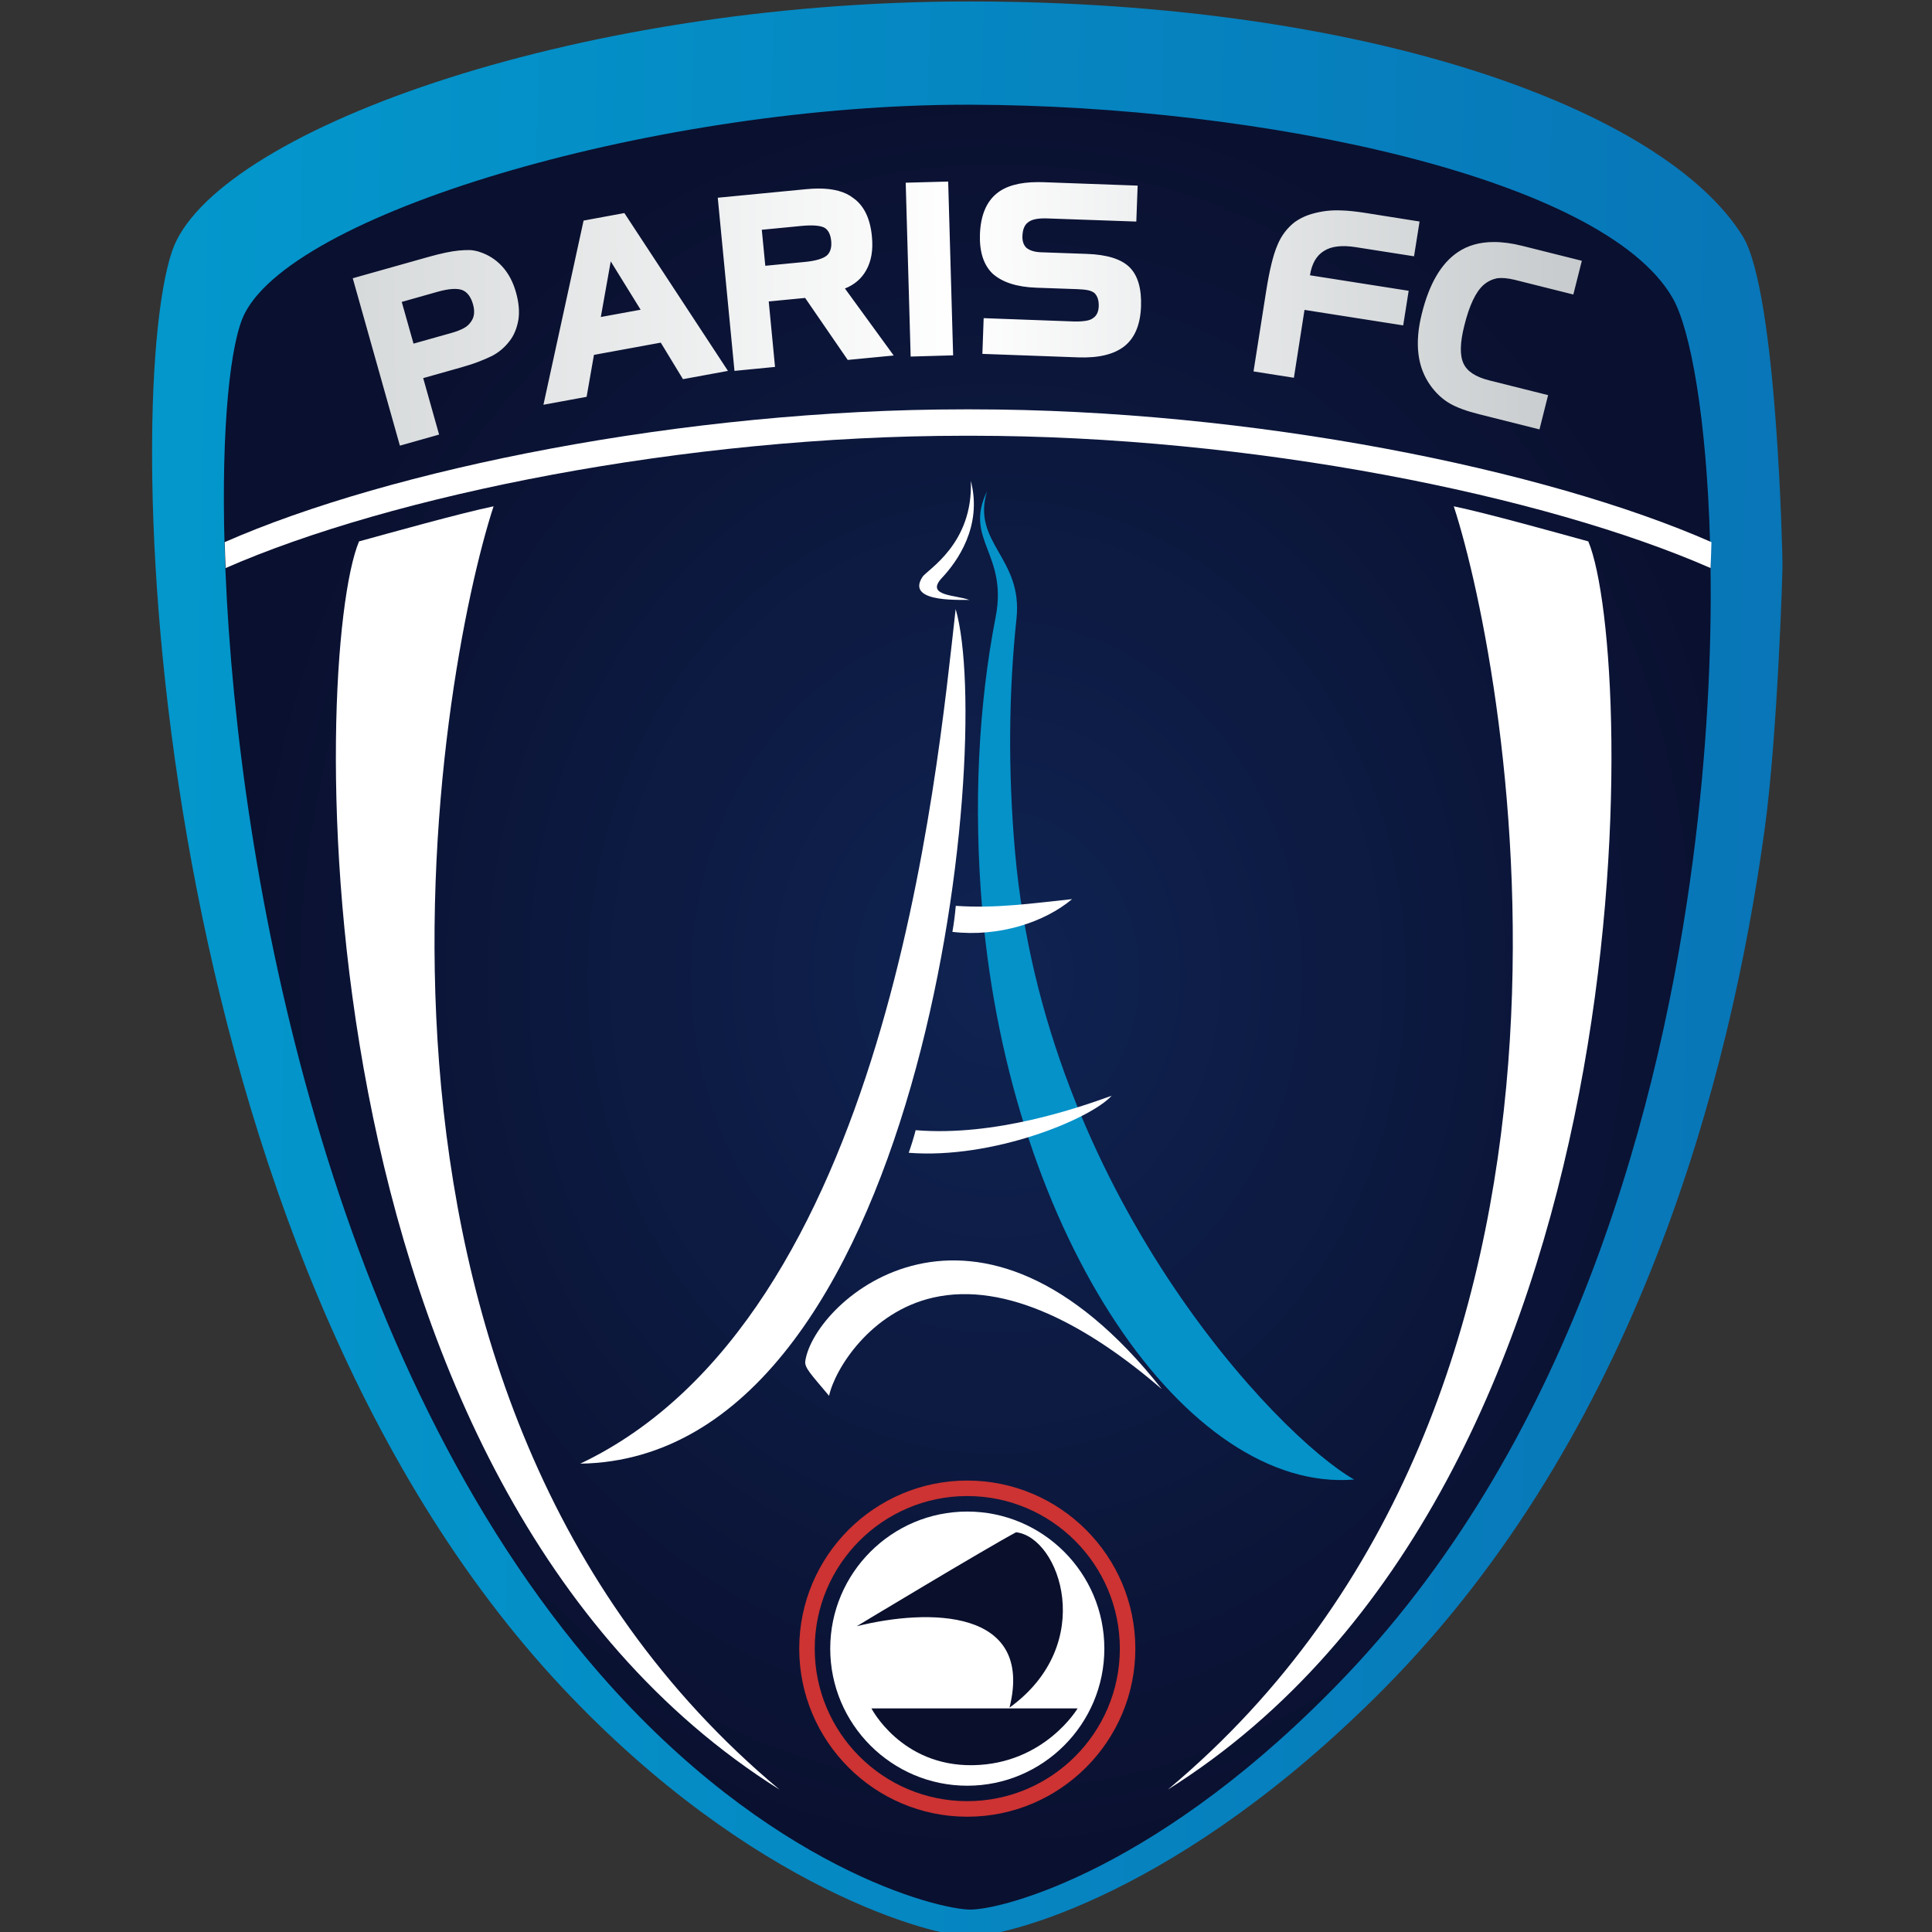 <?xml version="1.0" encoding="UTF-8" standalone="no"?>
<svg
   xmlns:dc="http://purl.org/dc/elements/1.1/"
   xmlns:cc="http://creativecommons.org/ns#"
   xmlns:rdf="http://www.w3.org/1999/02/22-rdf-syntax-ns#"
   xmlns:svg="http://www.w3.org/2000/svg"
   xmlns="http://www.w3.org/2000/svg"
   xmlns:xlink="http://www.w3.org/1999/xlink"
   id="svg5211"
   version="1.1"
   viewBox="0 0 188.407 188.407"
   height="188.407mm"
   width="188.407mm">
  <rect x="0" y="0" width="188.407" height="188.407" fill="#333333" stroke="none"/>
  <defs
     id="defs5205">
    <linearGradient
       id="linearGradient18515">
      <stop
         style="stop-color:#d7dadb;stop-opacity:1"
         offset="0"
         id="stop18517" />
      <stop
         id="stop18523"
         offset="0.502"
         style="stop-color:#ffffff;stop-opacity:1" />
      <stop
         style="stop-color:#c8ccce;stop-opacity:1"
         offset="1"
         id="stop18519" />
    </linearGradient>
    <linearGradient
       id="linearGradient16878">
      <stop
         id="stop16880"
         offset="0"
         style="stop-color:#0397cc;stop-opacity:1" />
      <stop
         id="stop16882"
         offset="1"
         style="stop-color:#0875b7;stop-opacity:1" />
    </linearGradient>
    <clipPath
       id="clipPath7762"
       clipPathUnits="userSpaceOnUse">
      <path
         id="path7764"
         d="m 538.582,462.047 h 34.016 v 34.016 h -34.016 z" />
    </clipPath>
    <linearGradient
       gradientUnits="userSpaceOnUse"
       y2="304.666"
       x2="512.854"
       y1="314.821"
       x1="30.467"
       id="linearGradient16884"
       xlink:href="#linearGradient16878"
       gradientTransform="matrix(1.25,0,0,-1.25,-32.328,1091.412)" />
    <clipPath
       id="clipPath7738-7"
       clipPathUnits="userSpaceOnUse">
      <path
         id="path7740-5"
         d="m 555.878,485.476 c -0.294,-1.509 -0.386,-3.23 -0.229,-5.042 v 0 c 0.491,-5.63 3.516,-10.002 6.382,-9.766 v 0 c -1.314,0.742 -5.312,4.933 -5.822,10.785 v 0 c -0.122,1.396 -0.106,2.742 0.026,3.992 v 0 c 0.111,1.046 -0.771,1.297 -0.507,2.181 v 0 c -0.4,-0.82 0.36,-1.067 0.15,-2.15" />
    </clipPath>
    <clipPath
       id="clipPath7744-3"
       clipPathUnits="userSpaceOnUse">
      <path
         id="path7746-5"
         d="M 0,0 H 963.78 V 637.795 H 0 Z" />
    </clipPath>
    <linearGradient
       id="linearGradient7750"
       spreadMethod="pad"
       gradientTransform="matrix(6.458,0,0,-6.458,555.573,479.142)"
       gradientUnits="userSpaceOnUse"
       y2="0"
       x2="1"
       y1="0"
       x1="0">
      <stop
         id="stop7752"
         offset="0"
         style="stop-opacity:1;stop-color:#0f2352" />
      <stop
         id="stop7754"
         offset="1"
         style="stop-opacity:1;stop-color:#0a102f" />
    </linearGradient>
    <radialGradient
       xlink:href="#linearGradient7750"
       id="radialGradient18220"
       cx="155.634"
       cy="688.041"
       fx="155.634"
       fy="688.041"
       r="273.582"
       gradientTransform="matrix(1.041,0.007,-0.008,1.214,154.308,-137.185)"
       gradientUnits="userSpaceOnUse" />
    <linearGradient
       xlink:href="#linearGradient18515"
       id="linearGradient18521"
       x1="-79.715"
       y1="448.806"
       x2="362.513"
       y2="445.01"
       gradientUnits="userSpaceOnUse"
       gradientTransform="translate(155.212,13.025)" />
  </defs>
  <g
     transform="translate(-30.994,-29.683)"
     id="layer1">
    <g
       id="layer1-2"
       transform="matrix(0.265,0,0,0.265,45.823,-60.347)">
      <g
         id="g4322">
        <g
           id="g4318">
          <path
             id="path7680"
             d="m 300.659,340.273 c -147.658,0 -278.893,48.862 -293.343,92.021 v 0 c -19.51,58.424 -8.855,366.111 143.734,528.562 v 0 c 69.594,74.118 136.681,91.506 149.93,91.506 v 0 c 13.1,0 77.399,-15.501 152.46,-91.313 v 0 C 546.212,867.356 580.795,737.172 593.488,644.486 v 0 c 4.76,-34.904 6.711,-97.724 6.496,-97.853 v 0 c 0.021,-0.407 -1.865,-99.439 -14.665,-120.022 v 0 C 556.654,380.452 448.639,340.316 300.895,340.273 v 0 z"
             style="fill:url(#linearGradient16884);fill-opacity:1" />
          <path
             id="path16836"
             d="m 299.79,378.265 c -111.874,0 -245.939,38.678 -265.621,76.67 v 0 c -5.403,10.377 -8.748,42.044 -7.483,85.782 v 0 c 0.086,3.13 0.193,6.303 0.343,9.519 v 0 c 4.631,111.21 38.013,291.113 137.774,405.496 v 0 c 62.198,71.288 124.288,86.725 136.337,86.725 v 0 c 11.899,0 70.366,-14.708 138.61,-86.532 v 0 C 524.096,867.163 555.548,743.818 567.062,655.957 v 0 c 5.103,-39.064 6.904,-75.726 6.453,-107.179 v 0 c -0.043,-3.323 -0.107,-6.582 -0.193,-9.82 v 0 C 572.079,493.934 566.204,461.066 559.622,449.51 v 0 C 534.451,405.236 408.405,378.522 301.055,378.265 v 0 z"
             style="fill:url(#radialGradient18220);fill-opacity:1" />
        </g>
        <g
           id="g4289">
          <path
             id="path7792"
             d="m 277.338,406.973 1.822,63.977 15.63,-0.45 -1.822,-63.956 z m 33.404,4.031 c -3.795,3.13 -5.832,8.126 -6.089,14.944 v 0 c -0.214,6.453 1.351,11.299 4.674,14.493 v 0 c 3.58,3.195 8.919,4.91 16.016,5.167 v 0 l 15.18,0.536 c 1.651,0.064 2.959,0.193 3.945,0.407 v 0 c 0.943,0.214 1.715,0.536 2.337,1.029 v 0 c 1.115,1.115 1.629,2.723 1.565,4.824 v 0 c -0.064,2.037 -0.75,3.516 -2.058,4.374 v 0 c -0.665,0.536 -1.587,0.858 -2.744,1.029 v 0 c -1.265,0.193 -2.68,0.279 -4.309,0.236 v 0 l -33.232,-1.222 -0.472,13.143 35.226,1.286 c 7.59,0.279 13.293,-1.115 17.109,-4.159 v 0 c 3.773,-3.044 5.789,-7.89 6.046,-14.558 v 0 c 0.236,-6.604 -1.179,-11.428 -4.224,-14.451 v 0 c -3.045,-3.002 -8.276,-4.652 -15.716,-4.91 v 0 l -16.981,-0.6 c -2.294,-0.107 -4.052,-0.643 -5.296,-1.672 v 0 c -1.029,-1.029 -1.479,-2.444 -1.436,-4.202 v 0 c 0.086,-2.53 0.793,-4.224 2.123,-5.167 v 0 c 1.329,-1.072 3.623,-1.522 6.925,-1.415 v 0 l 32.868,1.158 0.493,-13.229 -34.819,-1.265 c -0.665,0 -1.286,-0.021 -1.93,-0.021 v 0 c -6.711,0 -11.792,1.415 -15.201,4.245 m -69.98,-1.651 -32.589,3.152 6.153,63.72 14.922,-1.458 -2.316,-24.099 13.4,-1.286 15.673,22.812 16.916,-1.629 -17.945,-24.656 c 3.495,-1.394 6.089,-3.623 7.783,-6.646 v 0 c 1.93,-3.366 2.637,-7.525 2.144,-12.478 v 0 c -0.622,-6.689 -2.937,-11.428 -6.925,-14.215 v 0 c -2.959,-2.316 -7.225,-3.452 -12.735,-3.452 v 0 c -1.394,0 -2.894,0.086 -4.481,0.236 m -16.38,14.944 14.579,-1.415 c 4.052,-0.386 6.861,-0.172 8.469,0.643 v 0 c 1.436,0.858 2.251,2.487 2.487,4.867 v 0 c 0.236,2.401 -0.3,4.202 -1.608,5.381 v 0 c -1.436,1.179 -4.138,1.972 -8.061,2.358 v 0 l -14.579,1.415 z M 430.956,417.521 c -2.101,0.343 -3.988,0.815 -5.596,1.394 v 0 c -1.651,0.6 -3.237,1.415 -4.781,2.487 v 0 c -2.894,2.23 -5.06,5.103 -6.475,8.597 v 0 c -1.544,3.559 -2.937,9.305 -4.181,17.259 v 0 l -4.588,29.159 14.858,2.337 3.902,-24.978 36.319,5.703 2.015,-12.735 -36.319,-5.703 c 0.665,-4.288 2.401,-7.268 5.124,-8.941 v 0 c 2.723,-1.758 6.604,-2.208 11.685,-1.415 v 0 l 21.483,3.366 2.037,-12.8 -20.432,-3.237 c -3.152,-0.472 -5.896,-0.772 -8.233,-0.836 v 0 c -0.557,-0.021 -1.093,-0.043 -1.629,-0.043 v 0 c -1.822,0 -3.559,0.129 -5.189,0.386 m -272.16,3.388 -14.772,67.772 15.887,-2.916 2.701,-15.437 24.592,-4.502 8.169,13.443 16.552,-3.045 -38.12,-58.081 z m 9.991,15.008 10.999,17.795 -14.644,2.68 z m 311.632,-3.323 c -6.025,4.095 -10.42,11.578 -13.121,22.448 v 0 c -1.415,5.553 -1.822,10.591 -1.265,15.03 v 0 c 0.536,4.395 2.058,8.297 4.567,11.749 v 0 c 2.037,2.766 4.352,4.867 6.925,6.368 v 0 c 2.508,1.458 6.11,2.809 10.827,3.988 v 0 l 22.212,5.574 3.173,-12.607 -21.654,-5.424 c -5.038,-1.265 -8.19,-3.345 -9.498,-6.261 v 0 c -1.372,-2.937 -1.286,-7.59 0.322,-13.915 v 0 c 1.844,-7.461 4.224,-12.457 7.097,-14.965 v 0 c 1.458,-1.265 3.109,-2.058 4.931,-2.444 v 0 c 1.801,-0.236 3.945,-0.043 6.432,0.557 v 0 l 21.654,5.424 3.13,-12.414 -21.912,-5.489 c -3.752,-0.943 -7.225,-1.415 -10.441,-1.415 v 0 c -5.231,0 -9.691,1.265 -13.379,3.795 m -363.838,-0.836 c -1.029,0 -2.251,0.043 -3.688,0.172 v 0 c -2.83,0.279 -6.561,1.051 -11.192,2.358 v 0 l -27.851,7.847 17.345,61.597 14.429,-4.074 -5.853,-20.775 13.979,-3.945 c 2.573,-0.729 4.781,-1.436 6.604,-2.165 v 0 c 1.737,-0.665 3.302,-1.351 4.76,-2.058 v 0 c 2.401,-1.265 4.481,-2.98 6.239,-5.21 v 0 c 1.78,-2.187 2.916,-4.931 3.473,-8.19 v 0 c 0.429,-2.98 0.129,-6.325 -0.922,-10.034 v 0 c -1.072,-3.816 -2.744,-6.968 -5.06,-9.498 v 0 c -2.294,-2.508 -5.103,-4.309 -8.447,-5.381 v 0 c -0.986,-0.322 -2.101,-0.536 -3.28,-0.643 v 0 c -0.172,0 -0.364,0 -0.536,0 m -24.699,19.082 13.271,-3.752 c 4.095,-1.136 7.097,-1.329 9.026,-0.6 v 0 c 1.844,0.75 3.152,2.508 3.924,5.231 v 0 c 0.729,2.594 0.493,4.738 -0.729,6.389 v 0 c -0.643,0.986 -1.544,1.801 -2.701,2.423 v 0 c -1.222,0.643 -2.701,1.222 -4.46,1.715 v 0 l -14,3.945 z"
             style="fill:url(#linearGradient18521);fill-opacity:1" />
          <g
             id="g4266">
            <g
               transform="translate(-0.003)"
               id="g4241">
              <path
                 d="m 299.992,1002.559 c -30.959,0 -56.13,-25.171 -56.13,-56.13 0,-30.959 25.171,-56.152 56.13,-56.152 30.959,0 56.152,25.192 56.152,56.152 0,30.959 -25.192,56.13 -56.152,56.13 m 0,-117.985 c -34.09,0 -61.833,27.743 -61.833,61.855 0,34.09 27.743,61.855 61.833,61.855 34.111,0 61.855,-27.765 61.855,-61.855 0,-34.111 -27.743,-61.855 -61.855,-61.855"
                 style="fill:#cc3332;fill-opacity:1;fill-rule:nonzero;stroke:none"
                 id="path7878" />
              <g
                 id="g4235"
                 transform="translate(0,-2.5e-5)">
                <path
                   d="m 249.567,946.429 c 0,27.802 22.626,50.445 50.428,50.445 27.819,0 50.445,-22.643 50.445,-50.445 0,-27.819 -22.626,-50.445 -50.445,-50.445 -27.802,0 -50.428,22.626 -50.428,50.445 z"
                   style="fill:#ffffff;fill-opacity:1;fill-rule:nonzero;stroke:none"
                   id="path18230" />
                <g
                   transform="matrix(21.44,0,0,-21.44,-11603.018,10976.266)"
                   id="g12703">
                  <path
                     d="m 553.28,468.194 c 1.236,0.308 3.047,0.306 2.623,-1.397 1.51,1.092 0.864,2.923 0.113,3.01 -0.511,-0.272 -2.736,-1.613 -2.736,-1.613"
                     style="fill:#0a0f2c;fill-opacity:1;fill-rule:nonzero;stroke:none"
                     id="path7880" />
                  <path
                     d="m 553.533,466.784 h 3.539 c 0,0 -0.567,-0.955 -1.797,-0.975 -1.231,-0.02 -1.742,0.975 -1.742,0.975"
                     style="fill:#0a0f2c;fill-opacity:1;fill-rule:nonzero;stroke:none"
                     id="path7882" />
                </g>
              </g>
            </g>
            <g
               transform="translate(152.051,13.025)"
               id="g18246">
              <g
                 id="g7734-2"
                 transform="matrix(21.44,0,0,-21.44,-11759.623,10962.296)"
                 style="fill:#0492c9;fill-opacity:1;stroke:none">
                <g
                   id="g7736-4"
                   clip-path="url(#clipPath7738-7)"
                   style="fill:#0492c9;fill-opacity:1;stroke:none">
                  <g
                     id="g7742-8"
                     clip-path="url(#clipPath7744-3)"
                     style="fill:#0492c9;fill-opacity:1;stroke:none">
                    <g
                       id="g7748-7"
                       style="fill:#0492c9;fill-opacity:1;stroke:none">
                      <path
                         d="M 0,0 H 963.78 V 637.795 H 0 Z"
                         style="fill:#0492c9;fill-opacity:1;stroke:none"
                         id="path7756" />
                    </g>
                  </g>
                </g>
              </g>
              <g
                 id="g18237">
                <path
                   id="path7730"
                   style="fill:#ffffff;fill-opacity:1;fill-rule:nonzero;stroke:none"
                   d="m 219.55,837.923 c -26.543,-22.919 -57.073,-39.857 -84.152,-33.704 -23.134,5.253 -36.148,26.264 -38.313,36.148 -6.668,-7.976 -9.112,-10.334 -8.748,-12.8 3.323,-22.491 63.248,-75.812 131.213,10.356" />
                <path
                   id="path7732"
                   style="fill:#ffffff;fill-opacity:1;fill-rule:nonzero;stroke:none"
                   d="M 143.669,550.849 C 136.637,612.94 118.499,811.689 5.531,865.332 130.977,863.381 158.441,601.877 143.669,550.849" />
                <g
                   transform="matrix(21.44,0,0,-21.44,-11759.623,10962.879)"
                   id="g7758">
                  <g
                     clip-path="url(#clipPath7762)"
                     id="g7760">
                    <path
                       id="path7766"
                       style="fill:#ffffff;fill-opacity:1;fill-rule:nonzero;stroke:none"
                       d="m 554.957,486.173 c 0.255,0.271 0.699,0.882 0.494,1.663 0.044,-1.082 -0.75,-1.526 -0.829,-1.647 -0.313,-0.475 0.772,-0.38 0.807,-0.399 -0.213,0.091 -0.775,0.061 -0.472,0.383" />
                  </g>
                </g>
                <path
                   id="path7884"
                   style="fill:#ffffff;fill-opacity:1;fill-rule:nonzero;stroke:none"
                   d="m 128.95,742.613 c -0.729,2.809 -1.587,5.574 -2.551,8.319 30.831,2.423 66.722,-12.307 74.676,-20.99 -12.478,4.502 -42.902,15.072 -72.124,12.671" />
                <path
                   id="path7886"
                   style="fill:#ffffff;fill-opacity:1;fill-rule:nonzero;stroke:none"
                   d="m 143.712,660.056 c -0.279,3.237 -0.686,6.432 -1.244,9.584 17.109,1.994 33.918,-3.538 44.038,-12.049 -14.622,1.544 -28.108,3.495 -42.794,2.466" />
              </g>
            </g>
          </g>
          <g
             id="g18525"
             transform="translate(155.056,13.025)">
            <path
               id="path7888"
               style="fill:#ffffff;fill-opacity:1;fill-rule:nonzero;stroke:none"
               d="m 146.458,477.35 h -2.444 c -103.32,0 -211.614,22.126 -272.332,48.862 0.064,3.109 0.193,6.325 0.343,9.541 60.783,-26.671 168.905,-48.69 271.989,-48.69 h 2.444 c 103.084,0 211.206,22.019 272.01,48.69 0.129,-3.216 0.257,-6.432 0.322,-9.541 C 358.072,499.476 249.778,477.35 146.458,477.35" />
            <path
               id="path7890"
               style="fill:#ffffff;fill-opacity:1;fill-rule:nonzero;stroke:none"
               d="m -29.383,513.031 c -12.157,2.508 -38.764,9.97 -49.505,12.907 C -96.404,567.66 -103.973,872.366 75.867,985.291 -97.691,840.292 -49.579,575.014 -29.383,513.031" />
            <path
               id="path7892"
               style="fill:#ffffff;fill-opacity:1;fill-rule:nonzero;stroke:none"
               d="M 323.969,513.031 C 344.166,575.014 392.277,840.292 218.72,985.291 398.559,872.366 390.991,567.66 373.474,525.938 362.733,523 336.126,515.539 323.969,513.031" />
          </g>
        </g>
      </g>
    </g>
  </g>
</svg>

